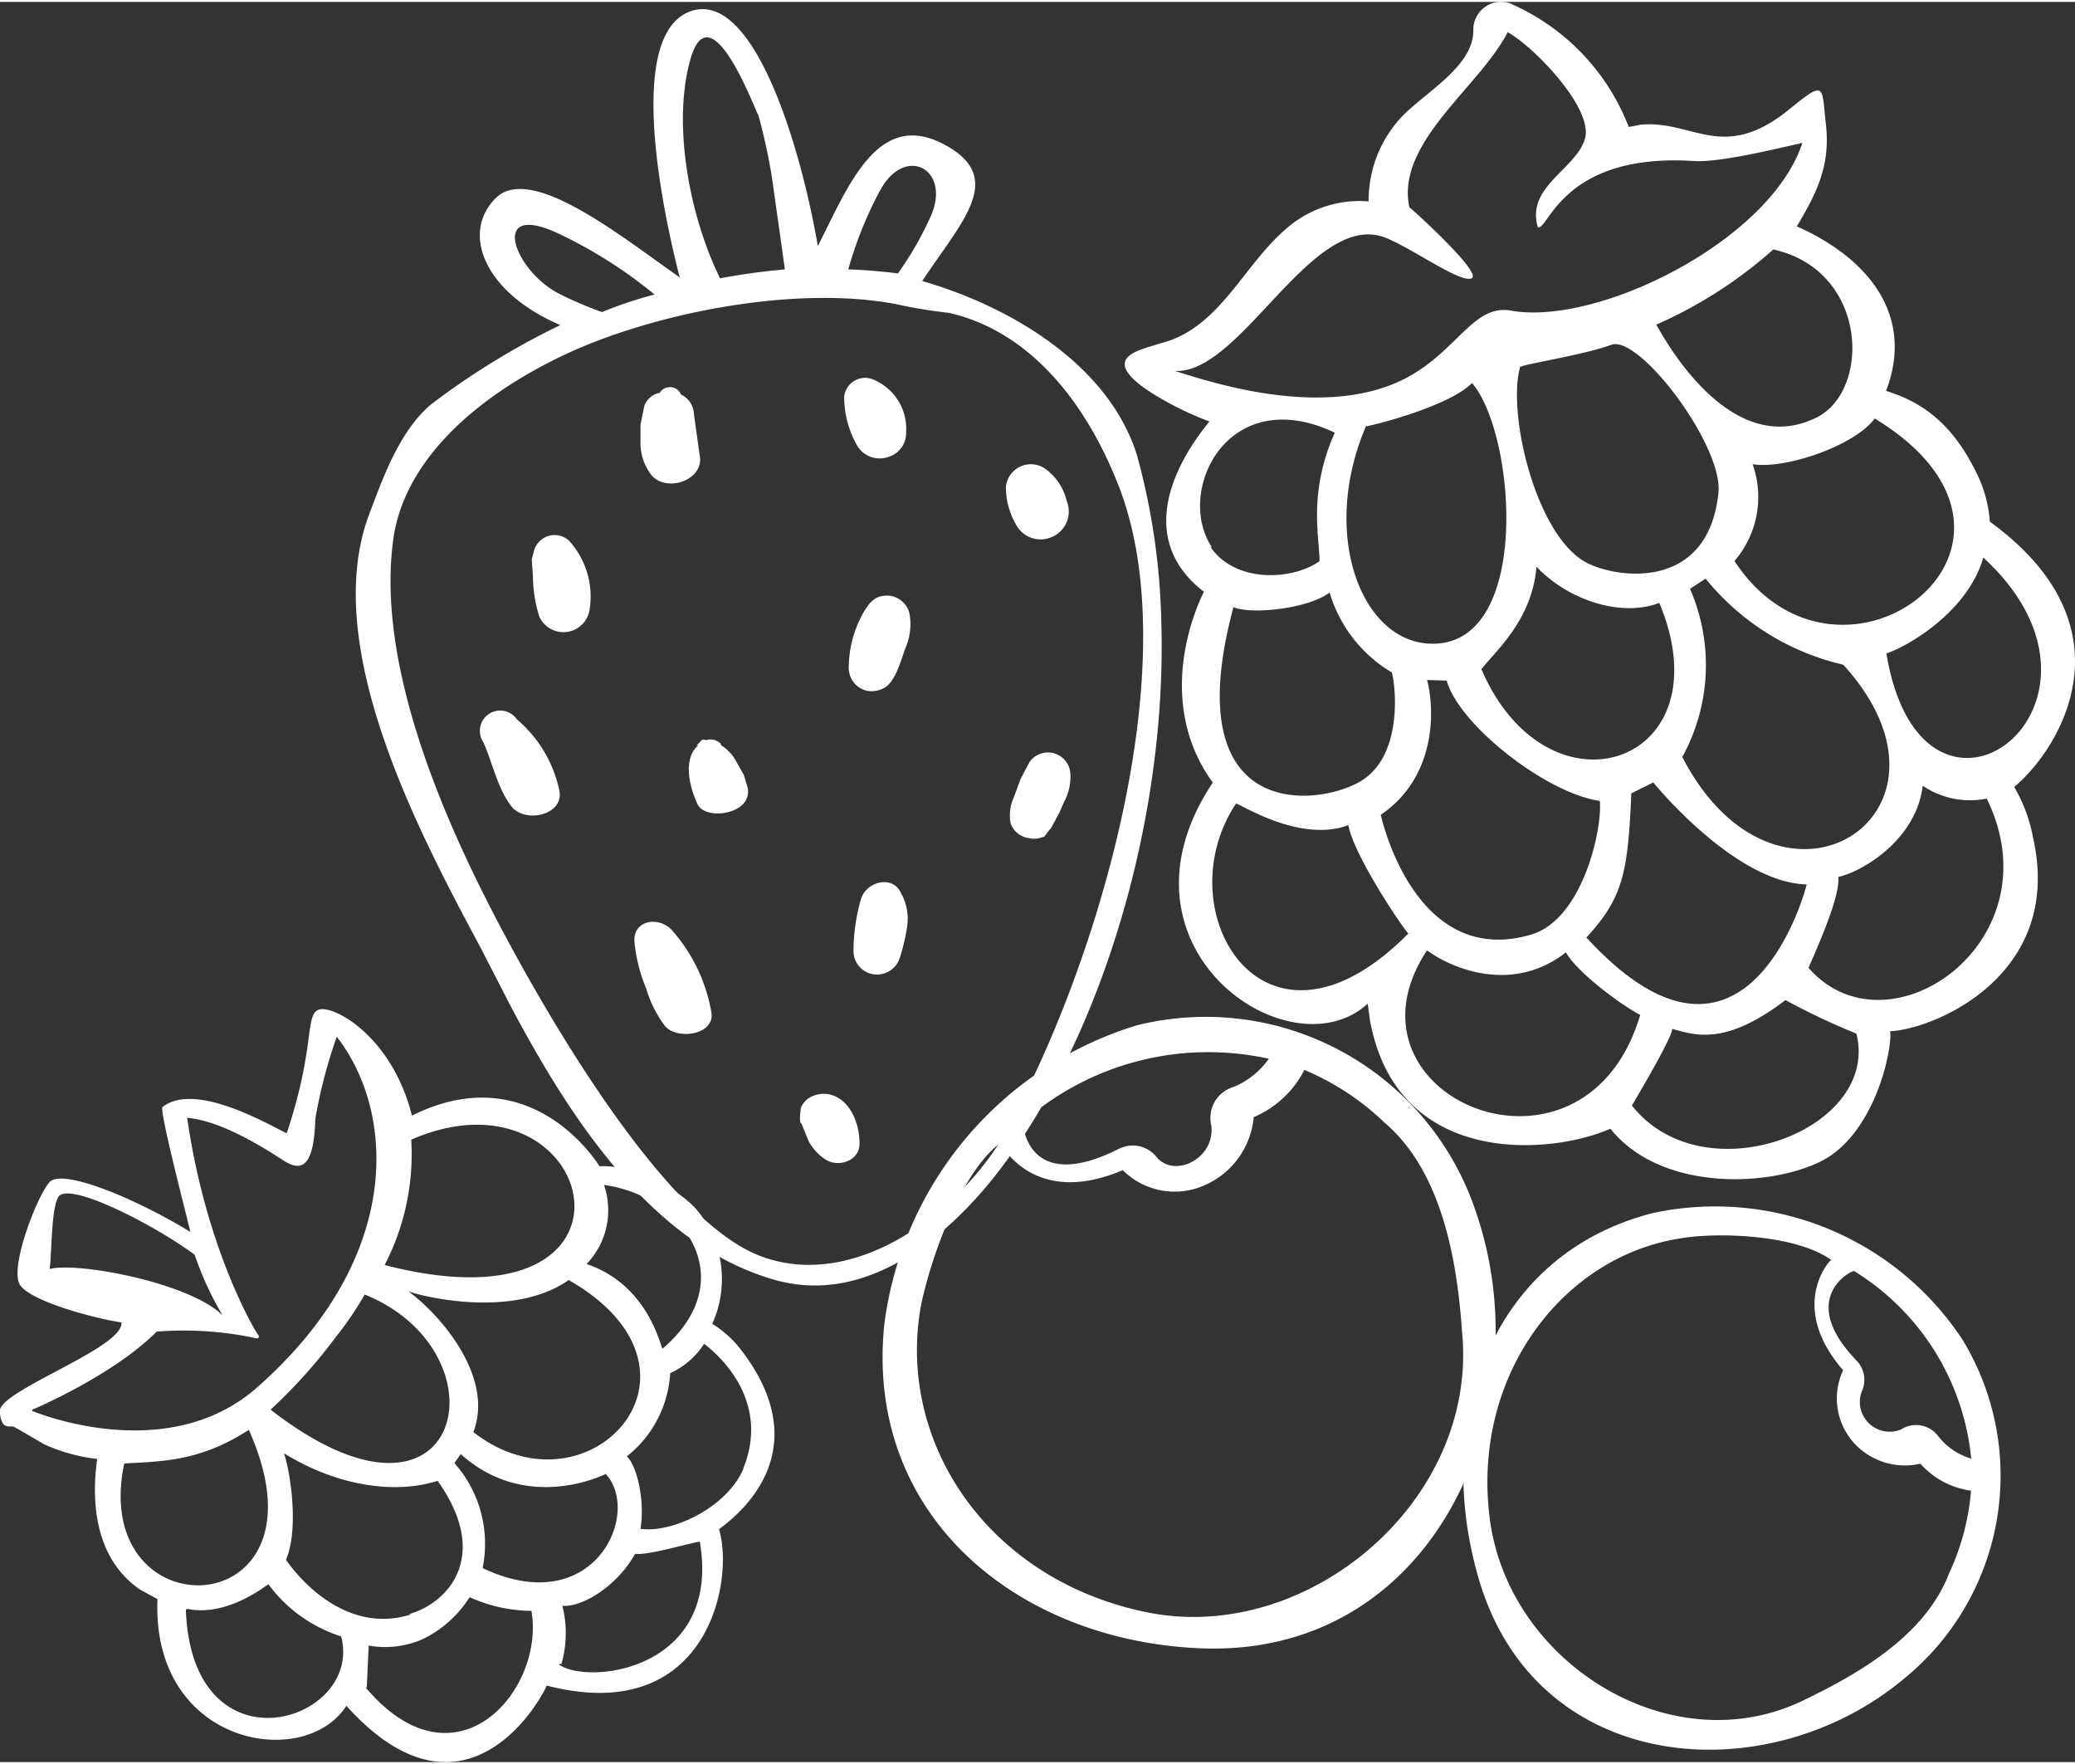 <?xml version="1.0" encoding="UTF-8"?> <svg xmlns="http://www.w3.org/2000/svg" id="Layer_1" data-name="Layer 1" width="120" height="102" viewBox="0 0 204.75 173.66"><rect x="0" y="0" width="204.75" height="173.66" fill="#333333" stroke="none"/><defs><style> .cls-1 { fill: #fff; } </style></defs><title>icons-berries--white</title><g id="icons-berries--white"><g id="Artwork_149" data-name="Artwork 149"><g id="Group_2151" data-name="Group 2151"><g id="Artwork_142" data-name="Artwork 142"><path id="Path_11413" data-name="Path 11413" class="cls-1" d="M129.94,172.05c23,.81,33.63-23.74,27-43.05a28.09,28.09,0,0,0-33.46-18.42,35.55,35.55,0,0,0-24.92,29.5C96.6,159,111.76,171.38,129.94,172.05Zm-17.68-51.94a27.68,27.68,0,0,1,24.24-6.23,8,8,0,0,1-3.5,2.79,3.17,3.17,0,0,0-2.18,3.77c.43,3.32-3.75,5.36-5.51,3a3,3,0,0,0-3.63-.66C112.66,127.31,112.18,120.33,112.26,120.11Zm-10.06,18c.83-4,3.73-12.89,7.82-15.93.13.29,3.37,6.39,12.07,2.69a7.24,7.24,0,0,0,8.18,1.44,8.12,8.12,0,0,0,4.74-6.67,10,10,0,0,0,5-4.66,25.84,25.84,0,0,1,7.94,5.23c5.67,4.85,7.14,13.67,7.62,20.64,1.62,16.64-15.23,30.81-31,27.66S99.66,151.68,102.2,138.1Z" transform="translate(-11.3 -9.61)"></path></g><g id="Artwork_142-2" data-name="Artwork 142-2"><path id="Path_11414" data-name="Path 11414" class="cls-1" d="M157.16,165c5.57,19.61,28.45,21.36,42,10.06a25.83,25.83,0,0,0,5.8-33.45,29.22,29.22,0,0,0-30.64-12.49C158.44,133.23,152.69,149.47,157.16,165Zm37.07-30.19a24.51,24.51,0,0,1,11.58,18.52,6.41,6.41,0,0,1-3.27-2.23,2.72,2.72,0,0,0-3.63-.66,2.94,2.94,0,0,1-3.92-3.69,2.74,2.74,0,0,0-.51-3.11C188.58,137.52,194,134.75,194.23,134.83ZM177,131.62c3.4-.63,11.36-.49,15,2.11-.29.13-4.22,4.68,1.17,10.88a6.56,6.56,0,0,0,1.11,7.22,6.8,6.8,0,0,0,6.51,2,8.14,8.14,0,0,0,5,2.66,23.84,23.84,0,0,1-2.16,8.15c-2.35,6.14-8.91,9.93-14.55,12.62-13,6.16-28.88-3.8-30.76-17.88S165.38,133.47,177,131.62Z" transform="translate(-11.3 -9.61)"></path></g></g></g><g id="Artwork_143" data-name="Artwork 143"><g id="Artwork_143-2" data-name="Artwork 143-2"><path id="Path_11416" data-name="Path 11416" class="cls-1" d="M124.88,48.15A30.73,30.73,0,0,0,130.64,51c-4.43,5.45-6.59,12.15-.54,16.81,0,0-5.43,10.12.87,18.82-10.86,16.3,7.61,28.88,15.29,21.81l.21,1.59c2.63,14.56,17.73,13.39,23.74,10.75,4.82,6.05,15.24,5.85,20.61,3.3s7.2-10.88,7-12.92C202,111,215,105.73,211.91,92.06a15.4,15.4,0,0,0-1.86-5c4.17-3.42,12.23-15.52-2.4-26.17a13.06,13.06,0,0,0-1.41-5c-2.14-4.23-4.76-6.65-8.83-7.9,2-5.24.44-10-4.31-13.62a22.25,22.25,0,0,0-4.5-2.61c2.11-3.53,3.31-6.15,2.87-10.1s0-4.39-3.93-1.2c-6.36,4.95-9.26.76-14.39,1.27l-1.13.22A21.87,21.87,0,0,0,160.69,9.93,2.66,2.66,0,0,0,158,10a2.75,2.75,0,0,0-1.32,2.35c.09,3.67-5,6.31-7.21,8.75a12.07,12.07,0,0,0-3.12,8.19A11,11,0,0,0,138,32.18c-4.1,3.6-6.51,9.75-12.23,11.12C124.09,43.92,119.36,44.57,124.88,48.15Zm6,15.26c-3.66-5.5,1.56-16.31,12.13-11.3-2.68,6-1.48,10.42-1.51,12.68-2.76,1.94-8.38,2.13-10.76-1.42Zm47.18,4.1,1.54-1A24.61,24.61,0,0,0,193.18,75c13.5,14.82-6.42,27.39-15.88,9.11A18.83,18.83,0,0,0,178.06,67.51Zm-20.58,7.94c1.37-1.8,5-4.82,5.43-10.12,3.19,3.38,8.47,5,12.12,3.57C181.69,84.85,164.06,90.77,157.48,75.45Zm10.24-10.59c-4.9-2.75-7.7-14.64-6.43-19.21.09-.27,6.26-1.19,9-2.21s11,9.86,10.58,14.57C179.85,68,170.48,66.43,167.72,64.86ZM152.8,72.93c-7.1.14-11.31-10.72-6.72-21.44,1.44-.26,8.38-2.12,10.47-4.28C160.84,52.17,162.46,72.77,152.8,72.93ZM133,69.32c1.83.78,7.46.13,9.5-1.44a13.68,13.68,0,0,0,6.13,7.88c.31.86,1.33,8.35-3.28,10.86s-18,3.52-12.3-17.44Zm.24,19.36c.8.27,6.46,3.89,11.11,2.15.5,2.9,5.25,10,5.92,10.69C136.06,115.89,126.18,99.29,133.28,88.68Zm14.31,1.13c5.48-3.73,5.34-10.31,4.57-13.3l1.93.06c1.2,4.35,9.82,11.12,15.11,11.87.28,2.68-1.68,11.87-6.95,13.24-11.45,3.2-14.66-11.87-14.66-11.87Zm4.67,13.45c1.91,1.41,8.07,4.44,13.6.12,1,1.87,5.41,5.2,7.33,6.17-5.5,18.6-30.55,8.15-21.06-6.34Zm15.6-1.32c3.6-3.92,4.12-6.32,4.45-14.25l2.17-1.07s8,9.88,15.13,10.06C189.62,96.68,183.79,119.27,167.86,101.94Zm4.49,16.58s4-6.69,4-7.59c2.32.65,5.27,1.66,11.17-2.84a69.2,69.2,0,0,0,7,3.31C196.88,120.89,179.46,127.49,172.35,118.52Zm17.43-13.58c.74-1.72,3.19-7.1,2.95-9,2.43-.53,7.72-3.71,8.33-9a8.31,8.31,0,0,0,6.32,1.27C214.24,102.28,197.65,113.87,189.78,104.94ZM207,64.43c15.84,14.55-6,30.88-9.56,9.46C199.49,73.22,205.47,69.81,207,64.43ZM196.29,50.71c20,12.19-3.41,29.95-13.84,14.06a9.68,9.68,0,0,0,1.79-9.55C187.51,55.74,194.32,53.38,196.29,50.71ZM186.14,34c9.49,2,9.79,13.84,4.49,16.57-8.9,4.52-15.6-8.71-15.9-9.12a43.82,43.82,0,0,0,11.54-7.41ZM148,32.87c2.77,1.11,7.44,4.54,8.52,4s-6-6.92-6.15-7C149,23.5,157.3,18,160.07,12.6c2.41,1.28,8.52,7.48,7.62,10.52s-5.81,4.67-4.65,8.72c1.07.36,2.39-7.38,15.45-6.53,2.64.15,8.23-1.26,10.66-1.79-3.13,9.54-19.81,17.92-28.51,16.59-3.89-.88-5.35,3.78-10.5,6.56C141,51.55,127.34,45.8,127,46,133.61,46.75,140.71,30.06,148,32.87Z" transform="translate(-11.3 -9.61)"></path></g></g><g id="Artwork_141" data-name="Artwork 141"><g id="Artwork_141-2" data-name="Artwork 141-2"><g id="Group_2152" data-name="Group 2152"><path id="Path_11417" data-name="Path 11417" class="cls-1" d="M123.52,54.42c-2.84-9.26-13-14.92-21.22-17.27,3.91-5.92,8.43-10.27,2-13.56S95,27.79,92,33.7C90.25,23.56,85.6,8.38,79.45,10.53s-3.17,18.12-1.08,26.26C72.47,32.65,63.62,25.51,60.18,29s-1,9.34,6.41,12.49a75.31,75.31,0,0,0-12.72,7.8C50.63,52,49,56.85,47.77,60.05c-4.92,12.85,4.58,31,10.93,42.83l3,5.83c5.8,10.92,13.89,23.56,26.1,27,8.78,2.44,16.53-3.84,21.55-10.1,10.7-13.54,17.06-35.47,16.55-54.48a67.26,67.26,0,0,0-2.38-16.69ZM98.1,28.31c2.39-4.65,7.06-2.3,5.08,2.36A32.81,32.81,0,0,1,99.9,36.4Q97.45,36.08,95,36a38.85,38.85,0,0,1,3.09-7.7ZM79.35,15.55c2-7.76,6.73,5.5,6.78,5.22A57.06,57.06,0,0,1,87.48,27L88.75,36c-2.14.19-4.28.48-6.4.88C79.42,30.92,77.65,22,79.35,15.55Zm-12.76,17a45.71,45.71,0,0,1,9.3,5.93,39.48,39.48,0,0,0-5.19,1.73,35.86,35.86,0,0,1-4.23-1.81C62,36.13,59.4,29.08,66.59,32.55Zm44,88.49c-4.41,7.83-14.88,15.89-24.29,12.29s-21-23.56-26.2-33.57S48.24,74.49,50.18,62.15c1.27-7.41,8-13.52,16.66-17.65s22.78-7,32.89-5.07a47.83,47.83,0,0,0,5.16.85c7.9,1.77,13.55,8.68,16.86,17.25C128.54,75.29,119.33,105.25,110.55,121Z" transform="translate(-11.3 -9.61)"></path><path id="Path_11418" data-name="Path 11418" class="cls-1" d="M64.49,70.19a2.61,2.61,0,0,0,5-.71,8.18,8.18,0,0,0-2-6.67,2.09,2.09,0,0,0-3,.07,2.07,2.07,0,0,0-.53,1l-.19.74.12,1.71A13.68,13.68,0,0,0,64.49,70.19Z" transform="translate(-11.3 -9.61)"></path><path id="Path_11419" data-name="Path 11419" class="cls-1" d="M66.49,87.4a12.58,12.58,0,0,0-4.18-7A2,2,0,0,0,59,82.66c.89,2,1.4,4.56,2.76,6.31S67,89.82,66.49,87.4Z" transform="translate(-11.3 -9.61)"></path><path id="Path_11420" data-name="Path 11420" class="cls-1" d="M76.84,110.56c1.15,1.54,5.08,1,4.65-1.29a16.43,16.43,0,0,0-3.82-8c-1.27-1.5-3.88-1.11-3.77,1a15.49,15.49,0,0,0,1.15,4.64,11.77,11.77,0,0,0,1.79,3.64Z" transform="translate(-11.3 -9.61)"></path><path id="Path_11421" data-name="Path 11421" class="cls-1" d="M80.4,82.6,80,83l.25-.08h0c-1.64,1.32-.9,4.19-.12,5.85s5.49,1,4.94-1.65l-.37-1.24-.91-1.61a4.35,4.35,0,0,0-1.36-1.34l0-.12a1.43,1.43,0,0,0-1.47-.36A.4.4,0,0,0,80.4,82.6Z" transform="translate(-11.3 -9.61)"></path><path id="Path_11422" data-name="Path 11422" class="cls-1" d="M91.09,122a4.89,4.89,0,0,0,1.64,1.8c1.22.84,3.33.19,3.38-1.44s-.6-3.73-2.1-4.62a2.74,2.74,0,0,0-3,.09,2.24,2.24,0,0,0-.69.89c0,.28-.24,1.42.08,1.59Z" transform="translate(-11.3 -9.61)"></path><path id="Path_11423" data-name="Path 11423" class="cls-1" d="M100.11,103.84a18.49,18.49,0,0,0,.7-3,5.2,5.2,0,0,0-.61-3.32c-.81-1.78-3.34-1.14-3.92.52a18.74,18.74,0,0,0-.76,5.1,2.32,2.32,0,0,0,2,2.41A2.36,2.36,0,0,0,100.11,103.84Z" transform="translate(-11.3 -9.61)"></path><path id="Path_11424" data-name="Path 11424" class="cls-1" d="M112.86,92.11a2,2,0,0,0,1,0l.5-.15.38-.52.3-.37.78-1.45.48-1.09a5.19,5.19,0,0,0,.61-2.89,2.22,2.22,0,0,0-4-1.07L112,86.29l-.67,1.82a4.23,4.23,0,0,0-.31,2.53A2.18,2.18,0,0,0,112.86,92.11Z" transform="translate(-11.3 -9.61)"></path><path id="Path_11425" data-name="Path 11425" class="cls-1" d="M96.84,77.57a2.51,2.51,0,0,0,1.57-.21c1.2-.5,1.76-2.7,2.2-3.92a5.92,5.92,0,0,0,.43-3.5,2.31,2.31,0,0,0-2.18-1.76c-1.23,0-1.7.65-2.26,1.5a11.16,11.16,0,0,0-1.55,5.6A2.31,2.31,0,0,0,96.84,77.57Z" transform="translate(-11.3 -9.61)"></path><path id="Path_11426" data-name="Path 11426" class="cls-1" d="M80.35,54.4l-.58-4.14a2.2,2.2,0,0,0-1.27-1.91,1.16,1.16,0,0,0-1-.73,1.17,1.17,0,0,0-1.1.56,2,2,0,0,0-1.52,1.27l-.38,1.88v1.75a5.14,5.14,0,0,0,1.15,3.3C77.25,58.05,80.78,56.7,80.35,54.4Z" transform="translate(-11.3 -9.61)"></path><path id="Path_11427" data-name="Path 11427" class="cls-1" d="M99,54.49a2.46,2.46,0,0,0,1.71-2.42,5.25,5.25,0,0,0-3.07-5.13,2.09,2.09,0,0,0-2.82.88,2.06,2.06,0,0,0-.22.73,9.67,9.67,0,0,0,1.38,5A2.6,2.6,0,0,0,99,54.49Z" transform="translate(-11.3 -9.61)"></path><path id="Path_11428" data-name="Path 11428" class="cls-1" d="M116.73,58.93" transform="translate(-11.3 -9.61)"></path><path id="Path_11429" data-name="Path 11429" class="cls-1" d="M115.07,62.41a2.72,2.72,0,0,0,1.57-3.32l-.19-.62a5.43,5.43,0,0,0-2.1-2.86,2.48,2.48,0,0,0-3.42.76,2.45,2.45,0,0,0-.37,1.07,7.3,7.3,0,0,0,1,3.74A2.73,2.73,0,0,0,115.07,62.41Z" transform="translate(-11.3 -9.61)"></path></g></g></g><g id="Artwork_140" data-name="Artwork 140"><g id="Artwork_140-2" data-name="Artwork 140-2"><path id="Path_11415" data-name="Path 11415" class="cls-1" d="M70.46,124.49c-.71-1.12-7.19-10.65-18.51-5-2-7.95-7.88-11-9.23-10.44s-.29,3.69-3.13,12.18c-1.67-.78-9-5.15-12.25-2.59-.38.27,2.71,12,2.74,12.32-5.59-3.41-12.66-6.27-13.89-4.91s-4,8.48-2.91,10.15,7.72,3.38,10,3.69c.3,2.51-12.16,6.74-12,8.79s1.06,1.26,1.51,1.57l2.88,1.67a17.17,17.17,0,0,0,5.22,1.44c-.56,4-.35,9.72,4.21,12.88l1.74.95c-.6,14.42,14.48,17,18.64,10.53h0c11.26,12.5,18.76.3,19.77-2,15.76,4.08,18.57-10.2,17-15.43,4.3-3.14,8.61-9.23,2.25-17.59a10.62,10.62,0,0,0-2.92-2.67,10.66,10.66,0,0,0-1.58-11.31C78.1,126.58,73.62,124.29,70.46,124.49Zm-21.21,9.75a23.76,23.76,0,0,0,2.63-12.38c18.42-8,25.3,19.57-2.63,12.37ZM38,148.5a52.07,52.07,0,0,0,6.4-7.12,33.72,33.72,0,0,0,2.89-4.24C61.55,142.9,57,163.25,38,148.5Zm13.64-11.66c1.1.42,10.19,2.78,15.78-1.13,15.7,9,1.85,23.81-9.41,15,2.07-5.41-3.19-11.51-6.37-13.85Zm-36-1.58c1,1.8.4-6.18,1.43-7.76s9.61,2.85,13.44,5.72a31.3,31.3,0,0,0,2.77,6c-3.74-3.82-18.91-6.13-17.69-3.82Zm-1.13,13.23s7.89-3.31,12.25-7.69a34,34,0,0,1,9.75.64c.24.1.46-.1.26-.32s-5.12-8.3-7-21.41c3.28.27,7.37,2.82,9.51,4.21s3,0,3.14-4.15a49.77,49.77,0,0,1,2.11-8.06c5.67,7.24,6.78,21.61-7.74,34.49-9,8.09-22.34,2.41-22.34,2.41Zm9.08,5.32c3.47-.22,7.38-.13,12.26-3.32C44.57,169.9,20,170.76,23.56,153.81Zm6.19,14.34c1.69.37,4.44.16,8-2.43a14.32,14.32,0,0,0,7.18,5.15c2.24,8.47-14.73,13.78-15.32-2.64Zm17.71,7.79.19-4.16a9.3,9.3,0,0,0,5.31-.63A11.31,11.31,0,0,0,57.64,167a15,15,0,0,0,6.1,1.35c1.36,7.85-7.51,18.11-16.4,7.51Zm4.32-7.22c-7.34,2.26-12.29-5.42-12.29-5.42,1.21-2.77.57-8.09-.19-10.49,5.47,3.36,11.14,4,15.15,2.71,5.13,7.18,1.34,11.93-2.8,13.15Zm14.89,4.87a11,11,0,0,0,.09-5.74c1.91.17,5.37-1.88,7.18-5.13,1.2.18,5.17-1,6.38-1.21,2.18,12.67-11,14.24-13.94,12.11Zm4.38-18.74c3.57,3.91-1.19,14.48-12.16,9.28a12,12,0,0,0-2.78-10.36l.62-.89C63.34,158.79,71.05,154.85,71.05,154.85Zm13.59-.55c-1.63,3.88-7.11,6.42-10.17,5.95.45-2.65-.31-6.18-1.35-7.14a11.27,11.27,0,0,0,4.28-8.21A7.88,7.88,0,0,0,80.78,142C83.27,143.91,87.07,148.33,84.64,154.3Zm-8-11.81c-.2-.21-1.38-6.3-7.49-8.36a7.65,7.65,0,0,0,1.72-7.8c7.9,1.07,13.73,9.36,5.77,16.16Z" transform="translate(-11.3 -9.61)"></path></g></g></g></svg> 